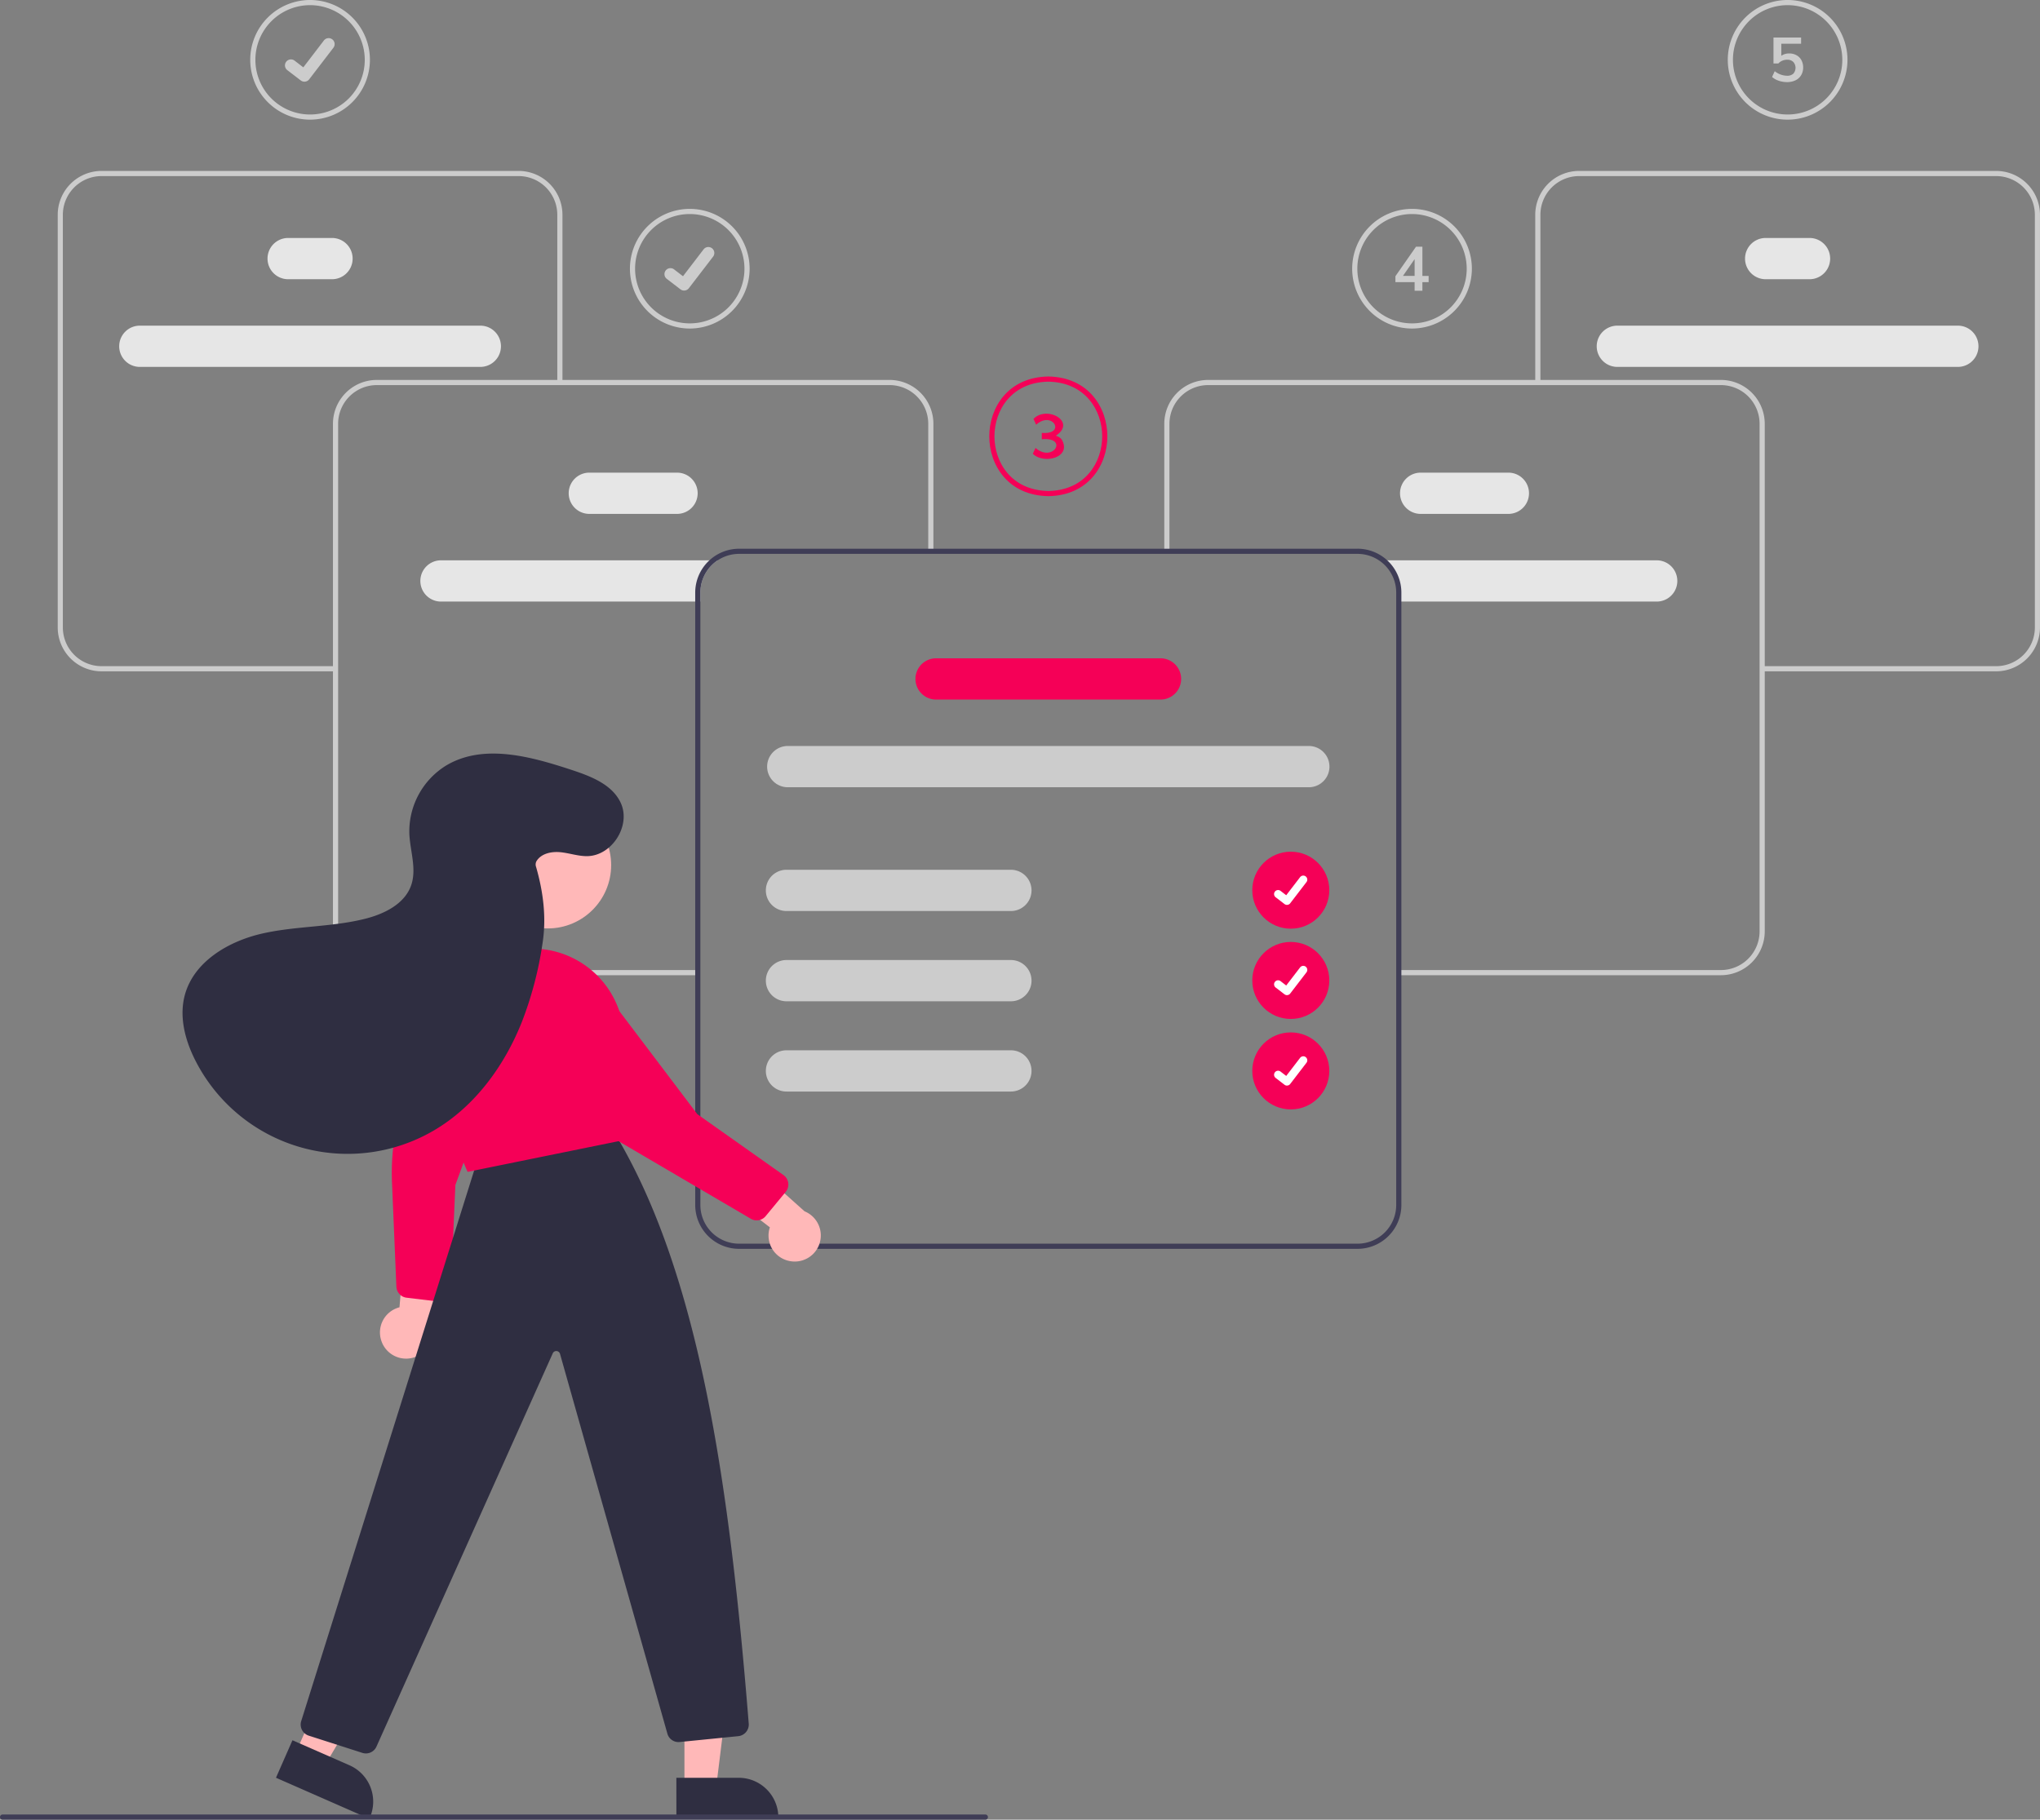 <svg data-name="Layer 1" xmlns="http://www.w3.org/2000/svg" width="790.86" height="705.64"><rect width="100%" height="100%" fill="#808080" stroke="none"/><path d="M170.96 217.28a8 8 0 0 0 0 16h100.56v-3.5a14.98 14.98 0 0 1 6.74-12.5ZM262.47 199.28h-34a8 8 0 1 1 0-16h34a8 8 0 0 1 0 16ZM186.21 142.28h-132a8 8 0 1 1 0-16h132a8 8 0 0 1 0 16ZM128.71 108.28h-17a8 8 0 1 1 0-16h17a8 8 0 0 1 0 16Z" fill="#e6e6e6"/><path d="M270.52 378.17H146.08a17.02 17.02 0 0 1-17-17V164.33a17.02 17.02 0 0 1 17-17h198.78a17.02 17.02 0 0 1 17 17v48.79h-2v-48.79a15.02 15.02 0 0 0-15-15H146.08a15.02 15.02 0 0 0-15 15v196.84a15.02 15.02 0 0 0 15 15h124.44Z" fill="#ccc"/><path d="M130.08 260.33h-90.7a17.02 17.02 0 0 1-17-17V83.28a17.02 17.02 0 0 1 17-17h161.67a17.02 17.02 0 0 1 17 17v65.05h-2V83.28a15.02 15.02 0 0 0-15-15H39.37a15.02 15.02 0 0 0-15 15v160.05a15.02 15.02 0 0 0 15 15h90.71Z" fill="#ccc"/><path d="M534.96 217.28a14.98 14.98 0 0 1 6.74 12.5v3.5h100.56a8 8 0 0 0 0-16ZM542.76 191.28a8 8 0 0 1 8-8h34a8 8 0 1 1 0 16h-34a8 8 0 0 1-8-8ZM619.01 134.28a8 8 0 0 1 8-8h132a8 8 0 1 1 0 16h-132a8 8 0 0 1-8-8ZM676.51 100.28a8 8 0 0 1 8-8h17a8 8 0 1 1 0 16h-17a8 8 0 0 1-8-8Z" fill="#e6e6e6"/><path d="M542.7 378.17h124.45a17.02 17.02 0 0 0 17-17V164.33a17.02 17.02 0 0 0-17-17H468.37a17.02 17.02 0 0 0-17 17v48.79h2v-48.79a15.02 15.02 0 0 1 15-15h198.78a15.02 15.02 0 0 1 15 15v196.84a15.02 15.02 0 0 1-15 15H542.7Z" fill="#ccc"/><path d="M683.15 260.33h90.7a17.02 17.02 0 0 0 17-17V83.28a17.02 17.02 0 0 0-17-17H612.18a17.02 17.02 0 0 0-17 17v65.05h2V83.28a15.02 15.02 0 0 1 15-15h161.69a15.02 15.02 0 0 1 15 15v160.05a15.02 15.02 0 0 1-15 15h-90.71Z" fill="#ccc"/><path d="M526.28 212.79H286.52a17.03 17.03 0 0 0-17 17v237.49a17.02 17.02 0 0 0 17 17h239.76a17.02 17.02 0 0 0 17-17v-237.5a17.02 17.02 0 0 0-17-17Zm15 254.49a15.02 15.02 0 0 1-15 15H286.52a15.02 15.02 0 0 1-15-15v-237.5a15.02 15.02 0 0 1 15-15h239.76a15.02 15.02 0 0 1 15 15Z" fill="#3f3d56"/><path d="M507.4 305.28h-202a8 8 0 1 1 0-16h202a8 8 0 0 1 0 16Z" fill="#ccc"/><path d="M449.9 271.28h-87a8 8 0 1 1 0-16h87a8 8 0 0 1 0 16Z" fill="#f50057"/><path d="M391.9 353.28h-87a8 8 0 1 1 0-16h87a8 8 0 0 1 0 16ZM391.9 388.28h-87a8 8 0 1 1 0-16h87a8 8 0 0 1 0 16ZM391.9 423.28h-87a8 8 0 1 1 0-16h87a8 8 0 0 1 0 16Z" fill="#ccc"/><circle data-name="Ellipse 44" cx="500.41" cy="345.2" r="14.93" fill="#f50057"/><path data-name="Path 395" d="M498.93 350.9a1.55 1.55 0 0 1-.93-.31l-.02-.01-3.5-2.69a1.56 1.56 0 0 1 1.9-2.47l2.26 1.74 5.37-7a1.56 1.56 0 0 1 2.19-.3l-.03.05.03-.04a1.56 1.56 0 0 1 .29 2.18l-6.32 8.24a1.56 1.56 0 0 1-1.24.6Z" fill="#fff"/><path d="M120.21 46.4a23.2 23.2 0 1 1 23.2-23.2 23.23 23.23 0 0 1-23.2 23.2Zm0-44.4a21.2 21.2 0 1 0 21.2 21.2A21.23 21.23 0 0 0 120.22 2Z" fill="#ccc"/><path data-name="Path 395" d="M118.01 31.67a2.3 2.3 0 0 1-1.38-.46l-.03-.01-5.22-4a2.32 2.32 0 1 1 2.83-3.68l3.38 2.6 7.98-10.43a2.32 2.32 0 0 1 3.25-.42l-.05.06.06-.06a2.32 2.32 0 0 1 .42 3.25l-9.39 12.25a2.32 2.32 0 0 1-1.84.9Z" fill="#ccc"/><path d="M267.4 127.4a23.2 23.2 0 1 1 23.21-23.2 23.23 23.23 0 0 1-23.2 23.2Zm0-44.4a21.2 21.2 0 1 0 21.21 21.2 21.23 21.23 0 0 0-21.2-21.2Z" fill="#ccc"/><path data-name="Path 395" d="M265.2 112.67a2.3 2.3 0 0 1-1.38-.46l-.02-.01-5.22-4a2.32 2.32 0 1 1 2.82-3.68l3.38 2.6 7.99-10.43a2.32 2.32 0 0 1 3.25-.42l-.05.06.05-.06a2.32 2.32 0 0 1 .43 3.25l-9.4 12.25a2.32 2.32 0 0 1-1.84.9Z" fill="#ccc"/><circle data-name="Ellipse 44" cx="500.41" cy="380.2" r="14.93" fill="#f50057"/><path data-name="Path 395" d="M498.93 385.9a1.55 1.55 0 0 1-.93-.31l-.02-.01-3.5-2.69a1.56 1.56 0 0 1 1.9-2.47l2.26 1.74 5.37-7a1.56 1.56 0 0 1 2.19-.3l-.03.05.03-.04a1.56 1.56 0 0 1 .29 2.18l-6.32 8.24a1.56 1.56 0 0 1-1.24.6Z" fill="#fff"/><circle data-name="Ellipse 44" cx="500.41" cy="415.28" r="14.93" fill="#f50057"/><path data-name="Path 395" d="M498.93 420.97a1.55 1.55 0 0 1-.93-.3l-.02-.02-3.5-2.69a1.56 1.56 0 0 1 1.9-2.47l2.26 1.74 5.37-7a1.56 1.56 0 0 1 2.19-.3l-.03.05.03-.04a1.56 1.56 0 0 1 .29 2.18l-6.32 8.24a1.56 1.56 0 0 1-1.24.6Z" fill="#fff"/><path d="M406.43 192.4c-15.75-.26-22.91-12.2-22.91-23.2 0-10.99 7.16-22.93 22.87-23.2h.04c15.71.27 22.87 12.22 22.87 23.2s-7.16 22.94-22.87 23.2Zm-.02-44.4c-14.35.25-20.89 11.16-20.89 21.2s6.54 20.96 20.9 21.2c14.34-.23 20.88-11.15 20.88-21.2 0-10.03-6.54-20.95-20.89-21.2Z" fill="#f50057"/><path d="M411.62 170.46c4.01 6.98-7 9.7-11.22 5.5l1.05-2.26c6.86 5.92 12.9-4.33 2.43-3.36v-2.47c9.58.78 4.2-8.87-2.19-3.17l-1.03-2.25c5.2-5.4 16.89 1.13 8.64 6.53a4.11 4.11 0 0 1 2.32 1.48Z" fill="#f50057"/><path d="M547.4 127.4a23.2 23.2 0 1 1 23.21-23.2 23.23 23.23 0 0 1-23.2 23.2Zm0-44.4a21.2 21.2 0 1 0 21.21 21.2 21.23 21.23 0 0 0-21.2-21.2Z" fill="#ccc"/><path d="M553.85 109.41h-2.42v3.34h-3.02v-3.34h-7.44v-2.3l7.99-11.45h2.47V107h2.42Zm-5.44-2.42v-6.5l-4.52 6.5ZM693.01 46.4a23.2 23.2 0 1 1 23.21-23.2 23.23 23.23 0 0 1-23.2 23.2Zm0-44.4a21.2 21.2 0 1 0 21.21 21.2A21.23 21.23 0 0 0 693.02 2Z" fill="#ccc"/><path d="M696.47 21.42a4.77 4.77 0 0 1 1.9 1.92 5.86 5.86 0 0 1 .67 2.84 5.66 5.66 0 0 1-.77 2.96 5.14 5.14 0 0 1-2.2 2 7.47 7.47 0 0 1-3.34.7 9.61 9.61 0 0 1-3.17-.54 7.36 7.36 0 0 1-2.57-1.45l1.03-2.25a7.77 7.77 0 0 0 4.75 1.77 3.45 3.45 0 0 0 2.46-.8 3.44 3.44 0 0 0-.02-4.56 3.21 3.21 0 0 0-2.34-.85 4.86 4.86 0 0 0-1.9.37 4.48 4.48 0 0 0-1.56 1.09h-1.87V14.56h10.7v2.4h-7.67v4.66a5.3 5.3 0 0 1 3.07-.89 5.7 5.7 0 0 1 2.83.69Z" fill="#ccc"/><path d="M148.2 520.85a10.06 10.06 0 0 1 6.67-13.9l3.04-35.6 14.58 11.5-5.12 32.05a10.11 10.11 0 0 1-19.18 5.95Z" fill="#ffb8b8"/><path d="M157.57 503.22a4.5 4.5 0 0 1-3.9-4.27l-1.7-40.41a89.1 89.1 0 0 1 8.62-42.1l14.97-31.36a13.43 13.43 0 0 1 10.08-7 12.88 12.88 0 0 1 11.24 3.98 16.89 16.89 0 0 1 1.92 2.48 12.92 12.92 0 0 1 .68 12.3l-22.95 62.7-1.76 40.85a4.5 4.5 0 0 1-5.03 4.28l-12.11-1.45Z" fill="#f50057"/><path fill="#ffb8b8" d="m114.63 679.76 11.23 4.93 24.34-40.96-16.56-7.27-19.01 43.3z"/><path d="m113.38 674.84 22.1 9.7a15.39 15.39 0 0 1 7.9 20.28l-.2.46-36.19-15.9Z" fill="#2f2e41"/><path fill="#ffb8b8" d="M265.34 693.39h12.26l5.83-47.29h-18.09v47.29z"/><path d="M262.21 689.39h24.15a15.39 15.39 0 0 1 15.39 15.38v.5h-39.53ZM141.86 679.95a4.53 4.53 0 0 1-1.39-.22l-20.79-6.68a4.52 4.52 0 0 1-2.92-5.6l68.93-219.52 51.64-10.12.18.3c34.14 55.54 45.53 140.4 52.76 230.3a4.53 4.53 0 0 1-4.04 4.84l-22.73 2.27a4.47 4.47 0 0 1-4.79-3.3l-41.6-147.2a1.5 1.5 0 0 0-2.83-.2l-68.3 152.4a4.48 4.48 0 0 1-4.12 2.73Z" fill="#2f2e41"/><circle cx="212.37" cy="335.47" r="24.56" fill="#ffb8b8"/><path d="m181.3 454.43-.17-.35c-.11-.24-11.43-24.25-10.38-51.94a35.66 35.66 0 0 1 34.91-34.28 35.6 35.6 0 0 1 35.64 28.8c3.16 16.1 3.08 31.35-.23 45.32l-.07.3-.32.07Z" fill="#f50057"/><path d="M306.52 489.08a10.06 10.06 0 0 1-8.06-13.14l-28.29-21.84 17.56-6.02 24.18 21.65a10.11 10.11 0 0 1-5.39 19.35Z" fill="#ffb8b8"/><path d="m237.1 440.95-.06-.1-29.83-48.3a13.43 13.43 0 0 1-.43-12.28 12.88 12.88 0 0 1 9.44-7.29 16.85 16.85 0 0 1 3.13-.27 12.92 12.92 0 0 1 10.71 6.1l40.28 53.25 33.38 23.6a4.5 4.5 0 0 1 .87 6.54l-7.77 9.4a4.48 4.48 0 0 1-5.75 1.01Z" fill="#f50057"/><path d="M207.98 333.95c1.8-2.98 5.8-3.82 9.27-3.48s6.84 1.55 10.33 1.53c9.67-.08 17.14-11.87 13.07-20.65-3.33-7.2-11.66-10.36-19.2-12.84-15.8-5.2-33.96-10.2-48.3-1.77a30.01 30.01 0 0 0-14.45 26.74c.33 6.64 2.87 13.46.72 19.75-2.48 7.26-10.35 11.15-17.78 13.03-13.03 3.3-26.77 2.77-39.88 5.73s-26.55 10.83-30.09 23.8c-2.32 8.51.1 17.68 4.12 25.55a66.19 66.19 0 0 0 92.33 27.08c15.85-9.25 27.3-24.9 34.12-41.94a140.44 140.44 0 0 0 8.11-30.85c1.53-9.88.24-19.86-2.53-29.47a2.7 2.7 0 0 1 .16-2.21Z" fill="#2f2e41"/><path d="M382 705.64H1a1 1 0 0 1 0-2h381a1 1 0 0 1 0 2Z" fill="#3f3d56"/></svg>
